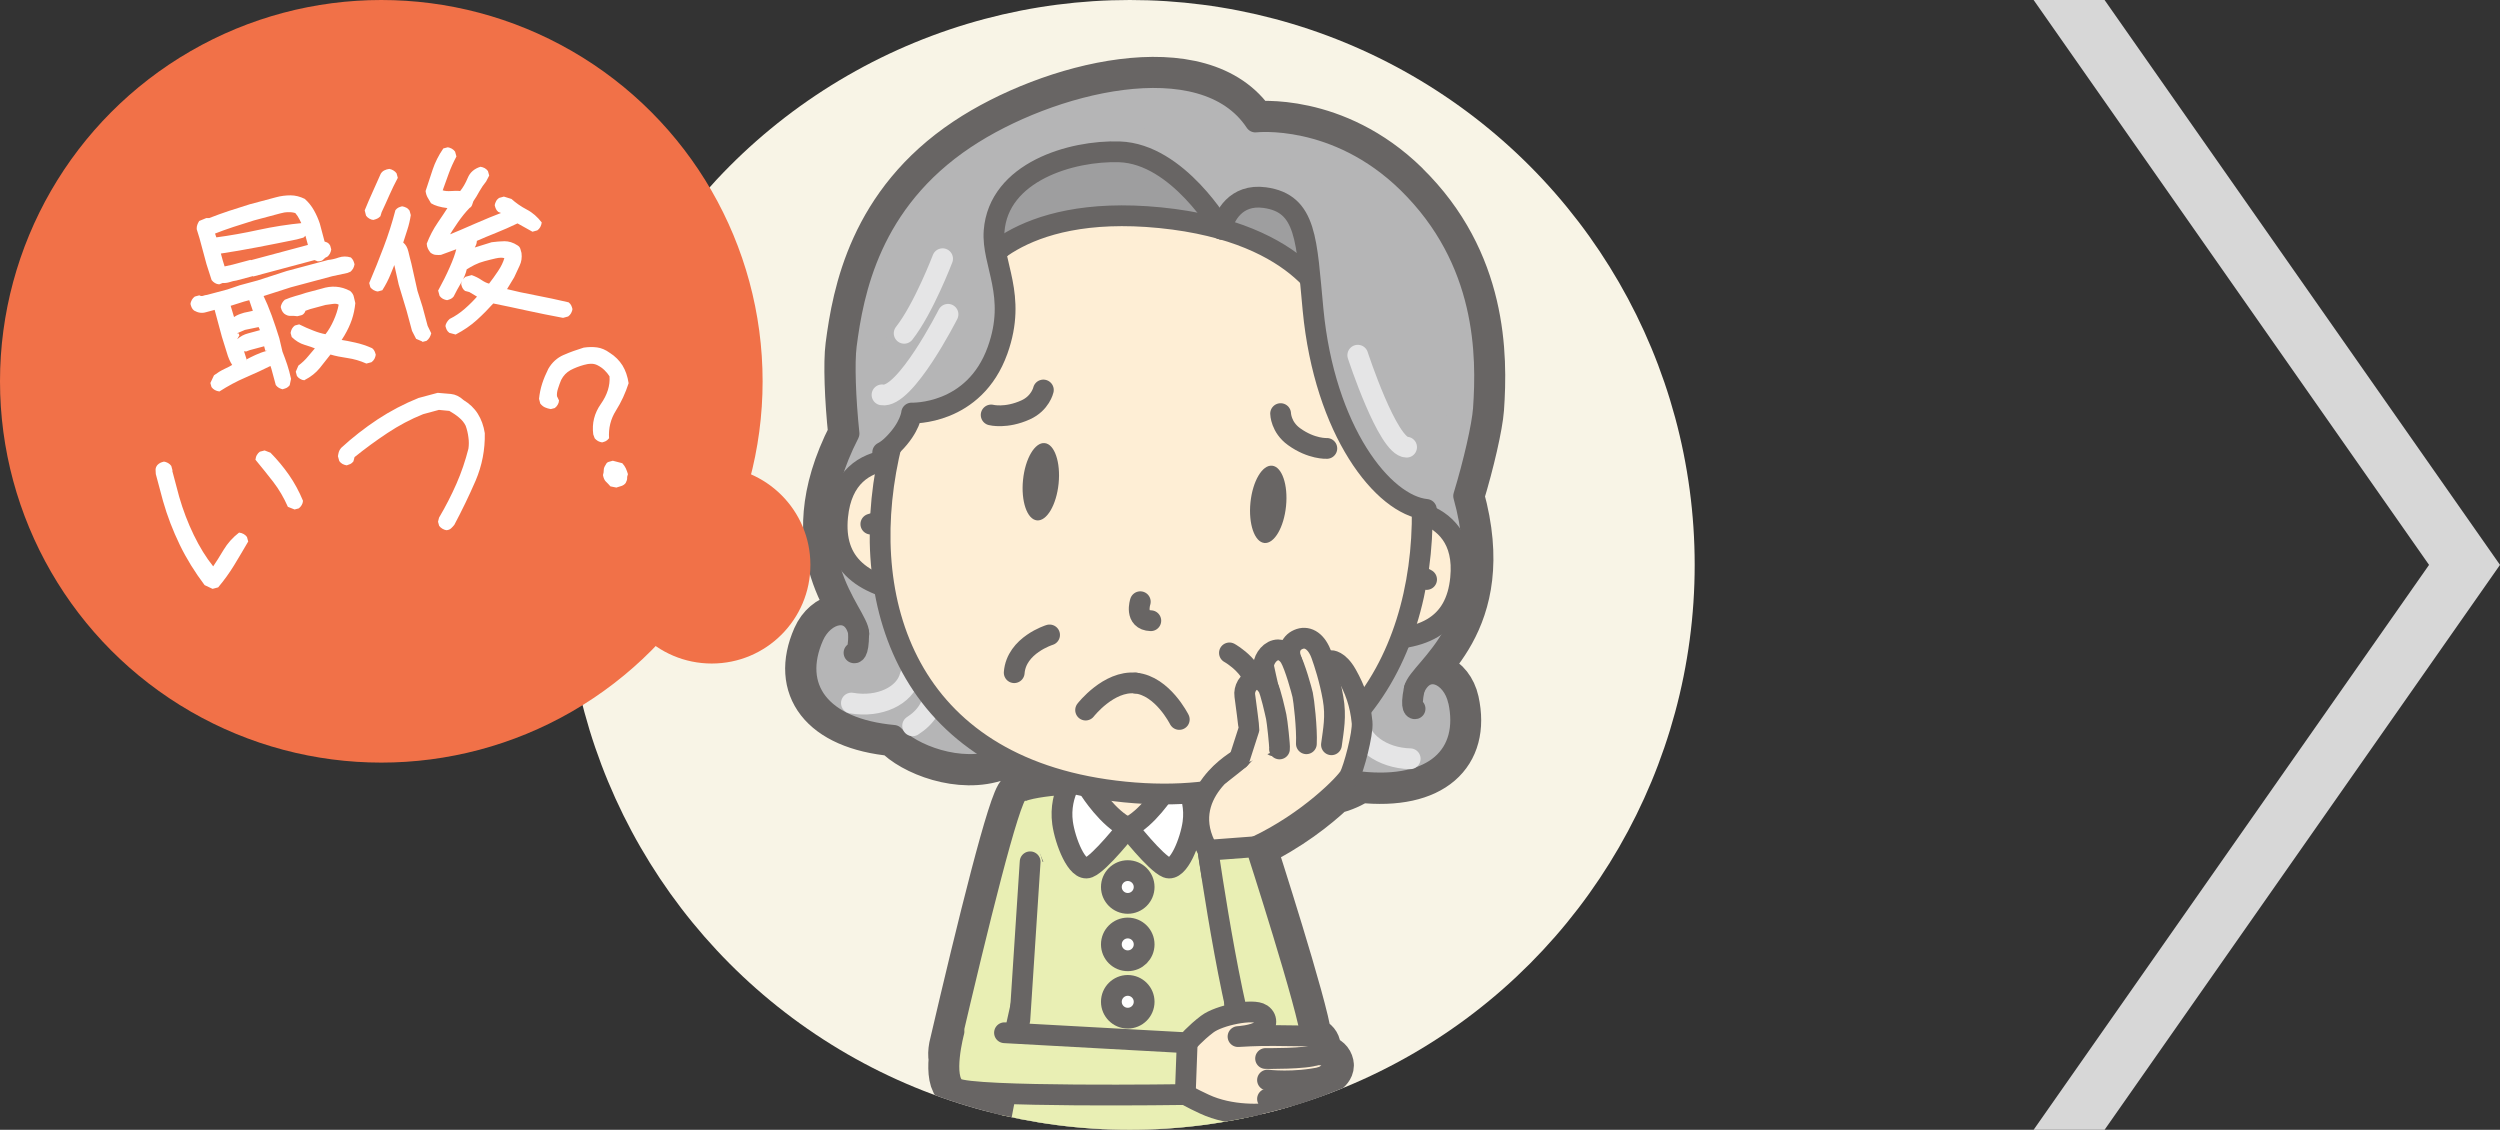 <?xml version="1.0" encoding="UTF-8"?><svg id="_レイヤー_2" xmlns="http://www.w3.org/2000/svg" xmlns:xlink="http://www.w3.org/1999/xlink" viewBox="0 0 221.28 100"><rect x="0" y="0" width="221.28" height="100" fill="#333333" stroke="none"/><defs><style>.cls-1,.cls-2{fill:none;}.cls-1,.cls-2,.cls-3,.cls-4,.cls-5,.cls-6,.cls-7{stroke-width:1.84px;}.cls-1,.cls-2,.cls-3,.cls-4,.cls-5,.cls-6,.cls-7,.cls-8{stroke-linecap:round;stroke-linejoin:round;}.cls-1,.cls-3,.cls-4,.cls-5,.cls-6,.cls-7,.cls-8{stroke:#686564;}.cls-9,.cls-5{fill:#fff;}.cls-2{stroke:#e5e5e6;}.cls-10{fill:#d7d7d7;}.cls-3{fill:#9e9e9f;}.cls-11{fill:#f8f4e6;}.cls-12{fill:#f17148;}.cls-4,.cls-13{fill:#b5b5b6;}.cls-6{fill:#feeed5;}.cls-7{fill:#e9efb4;}.cls-14{clip-path:url(#clippath);}.cls-15,.cls-8{fill:#686564;}.cls-8{stroke-width:3.67px;}</style><clipPath id="clippath"><circle class="cls-11" cx="100" cy="50" r="50"/></clipPath></defs><g id="_レイヤー_1-2"><polygon class="cls-10" points="186.28 0 180 0 215 50 180 100 186.28 100 221.28 50 186.28 0"/><circle class="cls-11" cx="100" cy="50" r="50"/><g class="cls-14"><path class="cls-8" d="m124.59,16.17c-6.35-6.21-13.48-5.37-13.48-5.37-4.64-7.01-18.3-3.46-25.69,1.47-8.42,5.61-9.91,13.6-10.52,18.31-.2,1.53-.08,4.76.24,7.81-5.46,10.65.85,15.86.87,17.71-.53-2.59-3.09-1.89-4.02.23-1.99,4.53.56,8.17,7.11,8.77,1.51,1.66,5.87,3.41,9.32,2.14.14-.05.27-.11.4-.18,1.73.92,3.69,1.68,5.89,2.23-.02.04-.04.08-.06.11-1.59.1-3.16.29-4.1.61v-.04s-.43.18-.43.18c-.77.43-3.56,11.74-6.06,22.47-.08.43-.09.8-.03,1.13-.09,1.07,0,2.18.6,2.57.36.23,2.09.38,4.39.47l-.28,1.47s-3.14,16.3-2.47,17.08c.05.06.25.11.56.15-.02.38-.03.78-.04,1.2-.19,8-2.88,45.02-2.88,45.02h31.83s-2.69-37.02-2.88-45.02c0-.42-.02-.82-.04-1.2.32-.04.51-.09.56-.15.61-.71-1.94-14.31-2.4-16.71.81,0,1.52-.06,2.02-.14,1.25-.2,2.06-1.3,1.94-1.42.61-.17,1.27-.33,1.85-.82.66-.56.26-.91.26-.91,0,0,1.08-.5.94-1.16-.18-.84-1.15-.8-1.49-.8.55-.53.44-1.34-.47-1.59-.28-2.64-4.87-16.84-4.87-16.84,3.03-1.43,5.48-3.37,6.91-4.72.94-.25,1.75-.61,2.3-1.01,6.54.71,9.76-2.36,8.7-7.2-.5-2.27-2.87-3.45-3.9-1.02.38-1.8,7.55-5.65,4.37-17.09.89-2.92,1.64-6.2,1.75-7.7.33-4.74.33-13.15-6.7-20.03Zm-34.33,74.08l-.24,1.23h-.21s.53-2.38.53-2.38l-.08,1.15Zm19.08-.52l-.06-.99c.07.33.14.65.22.96-.05,0-.1.02-.15.03Zm.32,2.02h0c.07,0,.19-.02.34-.04,0,0,0,.01,0,.02-.15,0-.27.02-.34.02Z"/><path class="cls-4" d="m129.08,62.01c-.5-2.27-2.87-3.45-3.9-1.02.38-1.8,7.55-5.65,4.37-17.09.89-2.92,1.64-6.2,1.75-7.7.33-4.74.33-13.15-6.7-20.03-6.35-6.21-13.48-5.37-13.48-5.37-4.64-7.01-18.3-3.47-25.69,1.46-8.42,5.61-9.91,13.6-10.52,18.31-.2,1.53-.08,4.76.24,7.81-5.46,10.65.85,15.86.87,17.71-.53-2.59-3.09-1.89-4.02.23-1.99,4.53.56,8.17,7.11,8.77,1.51,1.66,5.87,3.41,9.32,2.14,3.05-1.12,2.17-5.52.53-9.61,7.02,2.55,15.77,3.44,23.2,2.38-2.39,3.67-4.09,7.77-1.33,9.46,3.14,1.92,7.75,1.07,9.56-.26,6.54.71,9.76-2.36,8.7-7.2Z"/><path class="cls-4" d="m75.59,57.78s.42.21.41-1.7"/><path class="cls-4" d="m125.25,62.73s-.46.13-.07-1.75"/><path class="cls-2" d="m124.82,67.16c-2.52-.06-4.52-1.57-4.62-3.36"/><path class="cls-2" d="m119.12,68.06c-1-.95-1.48-2.17-1.2-3.27"/><path class="cls-2" d="m75.36,62.23c2.48.43,4.74-.65,5.19-2.38"/><path class="cls-2" d="m80.78,64.24c1.17-.74,1.88-1.84,1.83-2.97"/><g id="_胸部_首"><path class="cls-7" d="m109.89,70.79c-.09-.18-.28-.55-.35-.59-1.54-.83-6.68-.93-8.8-.93-.07,0-.13,0-.2,0-.4,0-.65,0-.72,0,0,0-.01,0-.01,0,0,0,0,0-.02,0-.06,0-.32,0-.72,0-.06,0-.13,0-.2,0-2.12,0-7.26.1-8.8.93-.07.04-.26.41-.35.59-.03.06-.05.1-.05.1-.01,1.46,1.89,5.96,2.72,7.85.23.53.38.86.38.86h14.02s.08-.17.21-.46c.05-.12.11-.25.18-.4.83-1.9,2.74-6.39,2.72-7.85,0,0-.02-.04-.05-.1Z"/><path class="cls-6" d="m102.11,69.28s0-.06,0-.06l-.48-5.1-1.81-1.18-1.81,1.18-.48,5.1s0,.02,0,.06c-.51,0-1.64.06-1.66.05-.02-.01,2.34,3.94,3.95,3.94s3.97-3.95,3.95-3.94c-.02.01-1.15-.04-1.66-.05Z"/></g><path class="cls-7" d="m92.78,78.09l-3.43,15.48s-1.45,2.14-3.17,1.97c-1.37-.14-2.5-1.04-2.13-2.92,2.5-10.73,5.29-22.05,6.06-22.47l.42-.18"/><path class="cls-7" d="m91.18,76.28l-.91,13.96-1.54,8.02s-3.14,16.3-2.47,17.08c.33.39,6.55.39,13.56.3,7.01.09,13.23.09,13.56-.3.67-.78-2.47-17.08-2.47-17.08l-1.54-8.02-.91-13.96"/><path class="cls-5" d="m96.48,69.95s1.64,2.55,3.34,3.3c0,0-2.45,3.13-3.47,3.54-1.02.41-2.08-2.36-2.3-3.95-.37-2.7,1.3-4.54,1.3-4.54l1.13,1.65Z"/><path class="cls-5" d="m103.16,69.95s-1.64,2.55-3.34,3.3c0,0,2.45,3.13,3.47,3.54,1.02.41,2.08-2.36,2.3-3.95.37-2.7-1.3-4.54-1.3-4.54l-1.13,1.65Z"/><circle class="cls-5" cx="99.82" cy="83.59" r="1.45"/><path class="cls-5" d="m101.27,78.51c0,.8-.65,1.45-1.45,1.45s-1.45-.65-1.45-1.45.65-1.45,1.45-1.45,1.45.65,1.45,1.45Z"/><path class="cls-5" d="m101.27,88.67c0,.8-.65,1.45-1.45,1.45s-1.45-.65-1.45-1.45.65-1.45,1.45-1.45,1.45.65,1.45,1.45Z"/><path class="cls-6" d="m82.5,41.03s-7.66-2.39-8.36,4.68c-.41,4.16,2.09,6.31,7.61,6.94"/><path class="cls-6" d="m77.08,46.39s1.07-.37,2.05-.27"/><path class="cls-6" d="m122.01,44.97s7.98-.83,7.27,6.23c-.41,4.16-3.29,5.78-8.84,5.31"/><path class="cls-6" d="m126.27,51.29s-.98-.58-1.96-.67"/><path class="cls-6" d="m99.55,70.1c-37.6-3.75-19.92-57.24,5.45-54.71,25.37,2.53,32.14,58.46-5.45,54.71Z"/><path class="cls-3" d="m116.35,20.22c-.57-1.81-5.97-5.89-8.3-1.92-7.24-11.07-19.31-2.59-20.23-.93-1.92,3.48-1.66,6.98-1.66,6.98,0,0,3.52-6.37,16.53-5.08,13.01,1.3,15.2,8.24,15.2,8.24,0,0-.35-3.51-1.54-7.3Z"/><path class="cls-13" d="m108.12,20.28s1.6-3.25,3.82-2.79c4.82,1,3.57,5.36,4.41,11.12,1.14,7.84,6.02,16.09,9.89,16.47,0,0,6.33-2.72-1.27-14.25-3.02-4.58-5.03-12.36-8.68-15.29-3.95-3.16-6.62-2.95-8.13-2.29-.74.33-1.58.22-2.24-.25-.9-.64-2.8-1.4-6.72-2-5.99-.9-12.19,4.17-16.55,11.24-9.15,14.84-5.4,16.43-5.4,16.43,0,0,.32,2.17,1.82.63,1.5-1.53,1.62-2.76,1.62-2.76,0,0,5.16-.31,7.38-4.99,2.22-4.68-.5-9.71-.03-11.64,1.16-4.79,5.87-6.15,11.04-6.49,5.18-.34,9.03,6.84,9.03,6.84h0Z"/><path class="cls-1" d="m108.12,20.28s-3.86-6.67-9.03-6.84c-4.27-.14-10.7,1.78-11.1,7.01-.22,2.89,2.06,5.67.31,10.55-2.07,5.78-7.61,5.56-7.61,5.56,0,0-.1,1.24-1.62,2.76-.37.37-.68.59-.94.72"/><path class="cls-1" d="m108.12,20.28c.23-1.1,1.24-3.14,3.82-2.79,3.75.51,3.69,3.8,4.28,9.92,1.02,10.71,6.18,17.3,10.03,17.68"/><path class="cls-2" d="m83.91,27.82s-3.8,7.5-5.84,7.13"/><path class="cls-2" d="m83.43,22.9s-1.69,4.43-3.4,6.6"/><path class="cls-2" d="m120.18,31.44s2.65,8.11,4.32,8.14"/><g id="_表情"><path class="cls-1" d="m100.93,53.26s-.54,1.63.93,1.68"/><path class="cls-15" d="m113.83,44.8c-.19,1.89-1.05,3.35-1.92,3.26-.87-.09-1.42-1.69-1.23-3.58.19-1.89,1.05-3.35,1.92-3.26.87.09,1.42,1.69,1.23,3.58Z"/><path class="cls-15" d="m90.55,42.48c-.19,1.89.36,3.49,1.23,3.58.87.09,1.73-1.37,1.92-3.26.19-1.89-.36-3.49-1.23-3.58-.87-.09-1.73,1.37-1.92,3.26Z"/></g><g id="_表情-2"><path class="cls-1" d="m87.73,36.73s1.31.34,3.05-.45c1.31-.59,1.57-1.76,1.57-1.76"/><path class="cls-1" d="m117.44,39.69s-1.35.08-2.9-1.04c-1.17-.84-1.19-2.04-1.19-2.04"/></g><path class="cls-1" d="m108.82,57.79s2.7,1.47,2.41,3.89"/><path class="cls-1" d="m92.9,56.2s-2.94.9-3.13,3.34"/><path class="cls-1" d="m96.09,62.85s2.04-2.63,4.42-2.39"/><path class="cls-1" d="m104.38,63.68s-1.48-2.98-3.86-3.22"/><path class="cls-6" d="m111.17,74.93c4.65-2.19,7.92-5.57,8.28-6.22.36-.65,1.21-3.78,1.11-4.78-.16-1.65-.62-2.9-1.36-4.22-.73-1.3-1.42-1.24-1.42-1.24l-8.07,8.71s-5.66,3.1-2.8,8.08l.37,2.29"/><path class="cls-6" d="m115.2,62.67s-.55-3.35-.9-4.25c-.35-.89-.03-1.61.75-1.87.74-.24,1.5.24,1.92,1.44.22.61.73,2.14,1.02,3.81.29,1.62.03,2.82-.14,4.12"/><path class="cls-6" d="m115.63,65.83c.07-1.33-.23-3.91-.33-4.33-.07-.32-.68-2.57-1.12-3.3-.18-.3-.64-.81-1.28-.65-.65.16-1.14.99-1.04,1.53.14.72.79,3.41.79,3.64,0,.18.08,3.29.08,3.29"/><path class="cls-6" d="m113.25,66.29c.04-.26-.21-2.51-.29-2.85-.09-.41-.5-2.26-.73-2.63-.37-.59-.77-.72-1.09-.67-.7.11-1.04.88-.96,1.42.07.46.38,2.89.37,2.98l-.85,2.64c-.41.36-1.69,1.35-1.69,1.35"/><path class="cls-7" d="m106.91,75.26l4.26-.32s4.73,14.62,4.88,16.95c.31,4.73-3.71,4.18-4.81,2.92-1.83-2.08-4.32-19.54-4.32-19.54Z"/><path class="cls-6" d="m104.05,92.37l1.02-.07s.72-.85,1.78-1.65c1.05-.8,4.06-1.4,4.81-.89.62.42.4,1.16-.07,1.47-.69.45-2.01.52-2.01.52,0,0,1.75-.12,3.38-.09.79.01,1.91.03,2.44.03,1.48,0,1.76,1.03,1.1,1.67.34,0,1.32-.05,1.49.8.14.66-.94,1.16-.94,1.16,0,0,.41.35-.26.91-.58.49-1.24.65-1.85.82.12.13-.69,1.23-1.94,1.42-1.31.21-4.07.34-6.39-.74-2.32-1.08-2.25-1.29-2.25-1.29l-.4-.02"/><path class="cls-6" d="m112.02,93.69s3.61.05,4.49-.33"/><path class="cls-6" d="m112.19,95.6s2.35.29,4.87-.27"/><path class="cls-6" d="m112.19,97.27c.45.02,2.14-.07,2.76-.22"/><path class="cls-7" d="m84.44,91.3s-1.13,4.18.18,5.02,20.29.56,20.29.56l.17-4.58-16.17-.89"/></g><circle class="cls-12" cx="63" cy="50" r="8.73"/><circle class="cls-12" cx="33.75" cy="33.75" r="33.75"/><path class="cls-9" d="m25.07,34.46c-.13-.01-.25-.06-.37-.12-.12-.07-.21-.15-.29-.26l-.39-1.44-.09-.27.14-.04c-.75.38-1.53.73-2.33,1.08-.8.34-1.57.76-2.32,1.24-.15-.02-.29-.06-.41-.13-.12-.07-.21-.15-.29-.26l-.1-.36.32-.68c.31-.23.62-.42.94-.57.32-.15.54-.26.67-.35-.18-.27-.35-.64-.48-1.11-.14-.46-.28-.92-.43-1.38l-.65-2.41v.03c-.18.04-.44.11-.78.21-.34.1-.68.05-1.03-.15-.1-.08-.17-.17-.21-.26-.04-.09-.08-.19-.11-.32.01-.13.06-.25.12-.37.07-.12.15-.21.26-.29l.4-.11c.12.07.23.08.34.04.11-.04.23-.07.35-.08l1.8-.48,1.09-.37,1.59-.43,2.56-.83,3.67-.98c.3-.03.62-.1.95-.22.33-.11.69-.12,1.07,0,.1.1.17.19.21.28.04.09.08.2.11.32-.02.13-.06.25-.12.37-.07.12-.15.21-.24.29l-.27.11-1.35.29-3.66.98-2.43.78-.04-.14c.28.58.54,1.2.78,1.86.24.66.46,1.33.67,2l.28,1.19c.15.38.29.76.42,1.15.13.38.24.81.34,1.26l-.12.57c-.09.11-.19.19-.27.23-.09.04-.19.08-.32.11Zm3.02-11.34l-.25-.1-5.42,1.45-.04-.03-1.46.39c-.18.02-.38.07-.59.14-.22.07-.43.09-.63.08l-.3.12c-.14-.01-.27-.05-.38-.12s-.21-.15-.29-.26l-.45-1.4-.62-2.3-.25-.81c0-.15.01-.27.05-.37.03-.1.09-.22.17-.35l.63-.26h.26c.56-.22,1.14-.43,1.74-.63.6-.2,1.22-.39,1.85-.59l2.32-.62c.44-.12.87-.17,1.29-.17.42,0,.84.11,1.25.31.33.29.6.63.81,1,.21.37.39.77.53,1.2l.42,1.58s.08.02.2.07c.12.05.22.15.3.3l.09.33c-.02.13-.06.25-.12.37-.07.12-.15.22-.25.29-.12.03-.22.11-.32.22-.1.12-.27.18-.52.17Zm-.84-1.46l-.4-1.47c-.09-.25-.2-.49-.32-.73-.12-.24-.25-.44-.39-.6-.19-.06-.4-.09-.63-.08-.23,0-.47.04-.71.11l-2.32.62c-.61.19-1.22.38-1.83.58-.61.2-1.15.4-1.61.58v.02s.11.32.11.32c1.2-.16,2.44-.38,3.72-.66,1.29-.28,2.62-.49,3.99-.62.13.11.21.22.26.3.04.09.08.2.12.34-.01.13-.06.25-.12.37-.07.12-.15.21-.26.29l-.59.16c-1.16.24-2.32.47-3.47.69-1.15.22-2.24.41-3.25.56l.16.59.17.55.68-.15,1.61-.43.04.03,5.04-1.35Zm-4.86,5.85l.03.12-.36-1.06-.45.12-1.2.38-.02-.09.33,1.1-.07.02c.18-.12.38-.23.61-.31.23-.09.47-.15.72-.19l.4-.09Zm-1.39,2.51c.28-.25.6-.42.95-.51.35-.09.7-.19,1.03-.28h.02s-.01-.06-.01-.06l-.1-.22-1.21.25-.7.3.13.02-.03-.11.11.27-.19.33Zm2.48,1.01l-.1-.38-1.27.34-.32.12-.19-.02.02.07.24.75v-.09s-.11.03-.11.03c.27-.15.56-.29.86-.43.3-.14.64-.27,1.03-.37h-.15Zm3.47,2.63c-.14-.01-.27-.05-.38-.12-.12-.07-.21-.15-.29-.26l-.1-.38.23-.54c.33-.25.62-.52.87-.83.25-.3.47-.56.67-.79l.04.14c-.29-.12-.64-.24-1.04-.36-.4-.12-.78-.35-1.13-.69l-.1-.36c.02-.13.06-.25.12-.37.07-.12.15-.21.26-.29l.38-.1c.44.22.86.4,1.25.55.4.16.75.26,1.08.32.27-.34.51-.75.72-1.22.21-.47.36-.92.44-1.36v-.04c-.13-.07-.29-.09-.5-.06-.21.03-.43.06-.65.09l-1.37.37-.42.15-.03.1c-.09.16-.2.26-.32.29s-.24.06-.36.09c-.21-.03-.4-.04-.59-.03-.19.01-.38-.05-.58-.2-.08-.08-.14-.16-.19-.25-.04-.09-.08-.2-.11-.32.01-.13.06-.25.12-.37.07-.12.15-.21.24-.29.31-.13.62-.24.94-.33.32-.08.62-.18.92-.28l1.39-.37c.43-.14.86-.2,1.28-.17.42.03.84.15,1.26.38.18.16.29.34.32.52.04.18.08.37.13.55-.05.51-.15,1-.31,1.47-.16.47-.38.93-.65,1.39l-.25.4c.3.04.69.12,1.19.23.5.11,1,.27,1.51.5.1.08.17.17.21.26.04.09.08.2.11.32-.02.13-.06.25-.12.37-.07.12-.15.21-.26.29l-.45.12c-.56-.25-1.12-.41-1.68-.49-.56-.08-1.06-.18-1.5-.31-.28.36-.59.75-.94,1.19-.35.43-.8.79-1.35,1.07Z"/><path class="cls-9" d="m33.06,19.47c-.13-.01-.25-.05-.37-.12s-.21-.15-.29-.26l-.12-.47c.23-.57.47-1.12.71-1.65.24-.53.48-1.06.71-1.59.08-.13.18-.23.32-.3.14-.07.28-.11.44-.13.12.02.23.06.35.13.12.07.21.15.29.26l.11.4c-.27.51-.52,1.02-.75,1.54-.23.52-.45,1.02-.68,1.5l-.11.36c-.1.1-.19.17-.28.21s-.2.08-.32.11Zm4.33,10.76l-.56-.24-.36-.7-.48-1.78-.7-2.32-.47-2.1.26-.07c-.15.38-.32.79-.51,1.26-.19.47-.43.94-.73,1.41l-.4.11c-.13-.01-.25-.06-.37-.12-.12-.07-.21-.15-.29-.25l-.1-.38c.46-1.07.88-2.14,1.28-3.19.4-1.05.75-2.14,1.04-3.26.09-.11.18-.19.27-.23.09-.04.2-.08.32-.11.13.02.25.06.37.12s.21.15.29.26l.11.4c-.07.45-.17.89-.31,1.31-.14.42-.26.79-.36,1.12.22.17.37.43.46.81.09.37.17.72.26,1.04l.54,2.42.45,1.42.45,1.68.32.66c-.04.15-.09.27-.16.39-.07.11-.16.21-.26.28l-.38.1Zm12.42-2.1c-1.07-.2-2.12-.41-3.17-.64-1.04-.23-2.04-.44-2.98-.63-.43.48-.91.97-1.45,1.46-.54.49-1.17.92-1.88,1.29l-.56-.15c-.11-.09-.19-.18-.23-.27-.04-.09-.08-.2-.11-.32.01-.13.06-.25.13-.36.07-.11.15-.2.24-.28.49-.24.94-.55,1.35-.91.41-.36.79-.74,1.13-1.13v.1s-.74-.44-.74-.44l-.38-.1c-.11-.09-.19-.18-.23-.27-.04-.09-.08-.19-.11-.32.01-.13.06-.25.12-.37.07-.12.15-.21.26-.29l.55-.15c.33.12.62.26.86.43.24.16.46.27.66.32h.02c.26-.33.52-.7.79-1.1.27-.4.46-.79.57-1.18v.03c-.19-.06-.45-.05-.77.02-.32.07-.66.16-1,.25-.31.08-.6.19-.88.33-.27.14-.5.27-.69.39-.08.38-.25.77-.49,1.18s-.47.82-.67,1.23c-.08.1-.17.17-.26.21-.09.04-.2.08-.32.11-.13-.02-.25-.06-.37-.12-.12-.07-.21-.15-.29-.26l-.13-.47c.39-.71.73-1.39,1.02-2.05.29-.65.49-1.2.59-1.63l.16-.04-1.52.56c-.15.01-.29.02-.44,0-.15,0-.31-.07-.48-.19-.09-.11-.17-.23-.23-.35-.06-.12-.1-.27-.11-.45.26-.68.59-1.3.98-1.87.39-.57.67-.99.85-1.28-.64-.08-1.12-.22-1.45-.43-.09-.16-.19-.32-.29-.49-.1-.17-.16-.36-.19-.59.21-.64.42-1.27.63-1.91.21-.63.52-1.25.94-1.86l.38-.1c.13.01.25.06.37.12.12.07.21.15.29.26l.12.43c-.27.51-.5,1.01-.68,1.51-.18.5-.36.99-.53,1.47v.02c.19.06.44.08.73.06.3-.02.57-.03.81,0,.24-.29.47-.68.67-1.16.2-.49.58-.82,1.13-.99.13.02.25.06.37.12.12.07.21.15.29.26l.11.4-.27.52c-.22.27-.42.56-.6.88-.17.32-.35.61-.53.87-.03.08-.06.19-.11.32-.04.13-.12.22-.23.28-.37.38-.71.81-1.03,1.27-.32.46-.62.93-.91,1.41l.03-.25-.17.05c.86-.35,1.72-.72,2.58-1.1.87-.38,1.7-.72,2.49-1.02l.06.21-.19-.1-.31-.12c-.1-.08-.17-.17-.21-.26-.04-.09-.08-.19-.11-.32.01-.13.06-.25.12-.37s.15-.21.26-.29l.43-.12.67.21c.39.35.84.67,1.36.94s.95.66,1.32,1.14c-.02.15-.06.29-.13.41-.07.12-.15.21-.26.29l-.43.12-1.31-.73h-.03c-.62.3-1.24.57-1.86.82-.63.25-1.2.49-1.72.72,0,.12-.03.27-.11.44-.08.17-.12.23-.11.16l-.24.07,1.77-.55c.37-.05.75-.08,1.13-.09.38,0,.77.11,1.16.37.13.08.21.18.25.31.04.13.07.25.1.36.05.41,0,.78-.17,1.13-.16.35-.32.69-.48,1.03l-.63,1.04c.74.19,1.59.37,2.54.55.95.18,1.92.39,2.91.62.11.09.19.18.23.27.04.09.08.2.11.32-.01.13-.06.25-.12.37-.07.12-.15.21-.26.29l-.43.12Z"/><path class="cls-9" d="m18.79,52.11l-.68-.32c-.86-1.14-1.6-2.33-2.2-3.57-.6-1.24-1.1-2.53-1.48-3.87l-.64-2.39c0-.12-.01-.25-.02-.39,0-.13.05-.27.16-.41.08-.08.16-.14.25-.19.09-.04.19-.08.32-.11.13.01.25.06.37.12.12.07.21.15.29.26l.11.4-.02.04.61,2.29c.34,1.18.77,2.31,1.29,3.38.52,1.07,1.09,2,1.72,2.78.27-.39.57-.88.92-1.46.35-.58.8-1.09,1.37-1.53.15.02.29.06.41.13.12.07.21.15.29.26l.11.4c-.41.7-.82,1.4-1.24,2.09-.42.69-.9,1.35-1.42,1.97l-.49.13Zm7.27-7.02l-.58-.23c-.36-.82-.79-1.55-1.29-2.2-.5-.65-1.03-1.3-1.58-1.97.02-.16.06-.31.13-.42.07-.12.15-.21.26-.29l.42-.11.52.2c.61.62,1.16,1.28,1.64,1.97s.9,1.46,1.24,2.29c-.01.14-.05.27-.12.38-.07.12-.15.21-.26.29l-.38.1Z"/><path class="cls-9" d="m39.51,46.93c-.12-.02-.23-.06-.35-.13-.12-.07-.21-.15-.29-.26l-.1-.36.09-.36c.59-1,1.1-2,1.54-3s.79-2.04,1.06-3.1c.05-.33.05-.67,0-1.01-.04-.34-.12-.68-.24-1.02-.13-.27-.33-.52-.6-.74-.26-.22-.55-.41-.85-.58l-.92-.09-1.4.38c-1.1.44-2.15,1-3.16,1.67-1.01.67-1.98,1.38-2.91,2.13l-.1.38c-.09.11-.18.19-.27.23-.09.04-.19.08-.32.12-.13-.02-.25-.06-.37-.12-.12-.07-.21-.15-.29-.26l-.12-.43c.02-.14.05-.27.08-.38s.1-.22.2-.35c1.01-.93,2.09-1.77,3.22-2.52,1.14-.75,2.34-1.38,3.62-1.9l1.71-.46c.38.03.77.07,1.17.1.4.04.77.22,1.12.54.53.32.95.72,1.26,1.21.31.49.52,1.07.62,1.72.03,1.46-.24,2.86-.81,4.2-.58,1.34-1.21,2.64-1.89,3.92-.09.11-.19.22-.29.31s-.24.15-.42.16Z"/><path class="cls-9" d="m53.3,39.16c-.13-.02-.25-.06-.37-.12-.12-.07-.21-.15-.29-.24l-.13-.35c-.13-.98.1-1.88.67-2.69.57-.81.83-1.63.77-2.45-.11-.18-.26-.36-.44-.54-.18-.18-.4-.33-.64-.45-.18-.09-.38-.13-.57-.12-.2,0-.4.04-.62.1-.43.12-.82.27-1.18.46-.36.2-.63.48-.83.87-.1.24-.19.48-.27.74-.09.26-.12.49-.1.7l.18.38c-.01.14-.05.27-.12.38-.07.12-.15.21-.26.29l-.35.09c-.18-.03-.35-.08-.51-.15-.16-.07-.3-.19-.42-.34l-.11-.42c.05-.47.14-.92.28-1.35.14-.43.32-.86.54-1.3.33-.57.78-.98,1.35-1.23.57-.25,1.17-.46,1.78-.65.4-.06.8-.07,1.18-.02.38.05.76.21,1.13.48.48.3.85.68,1.13,1.12.27.44.45.97.54,1.57-.28.87-.65,1.67-1.12,2.42-.47.74-.67,1.56-.61,2.45-.11.13-.21.22-.3.26s-.2.08-.32.11Zm1.28,4l-.55-.11c-.13-.15-.26-.29-.39-.41-.13-.12-.22-.32-.27-.59.05-.15.07-.3.07-.45,0-.15.06-.3.17-.46.06-.14.15-.23.27-.26.12-.03.24-.06.36-.1l.84.22c.14.15.24.3.31.45.07.15.13.32.19.52-.05.13-.08.25-.07.36,0,.12-.04.25-.13.42-.1.13-.22.21-.36.26s-.28.09-.45.14Z"/></g></svg>